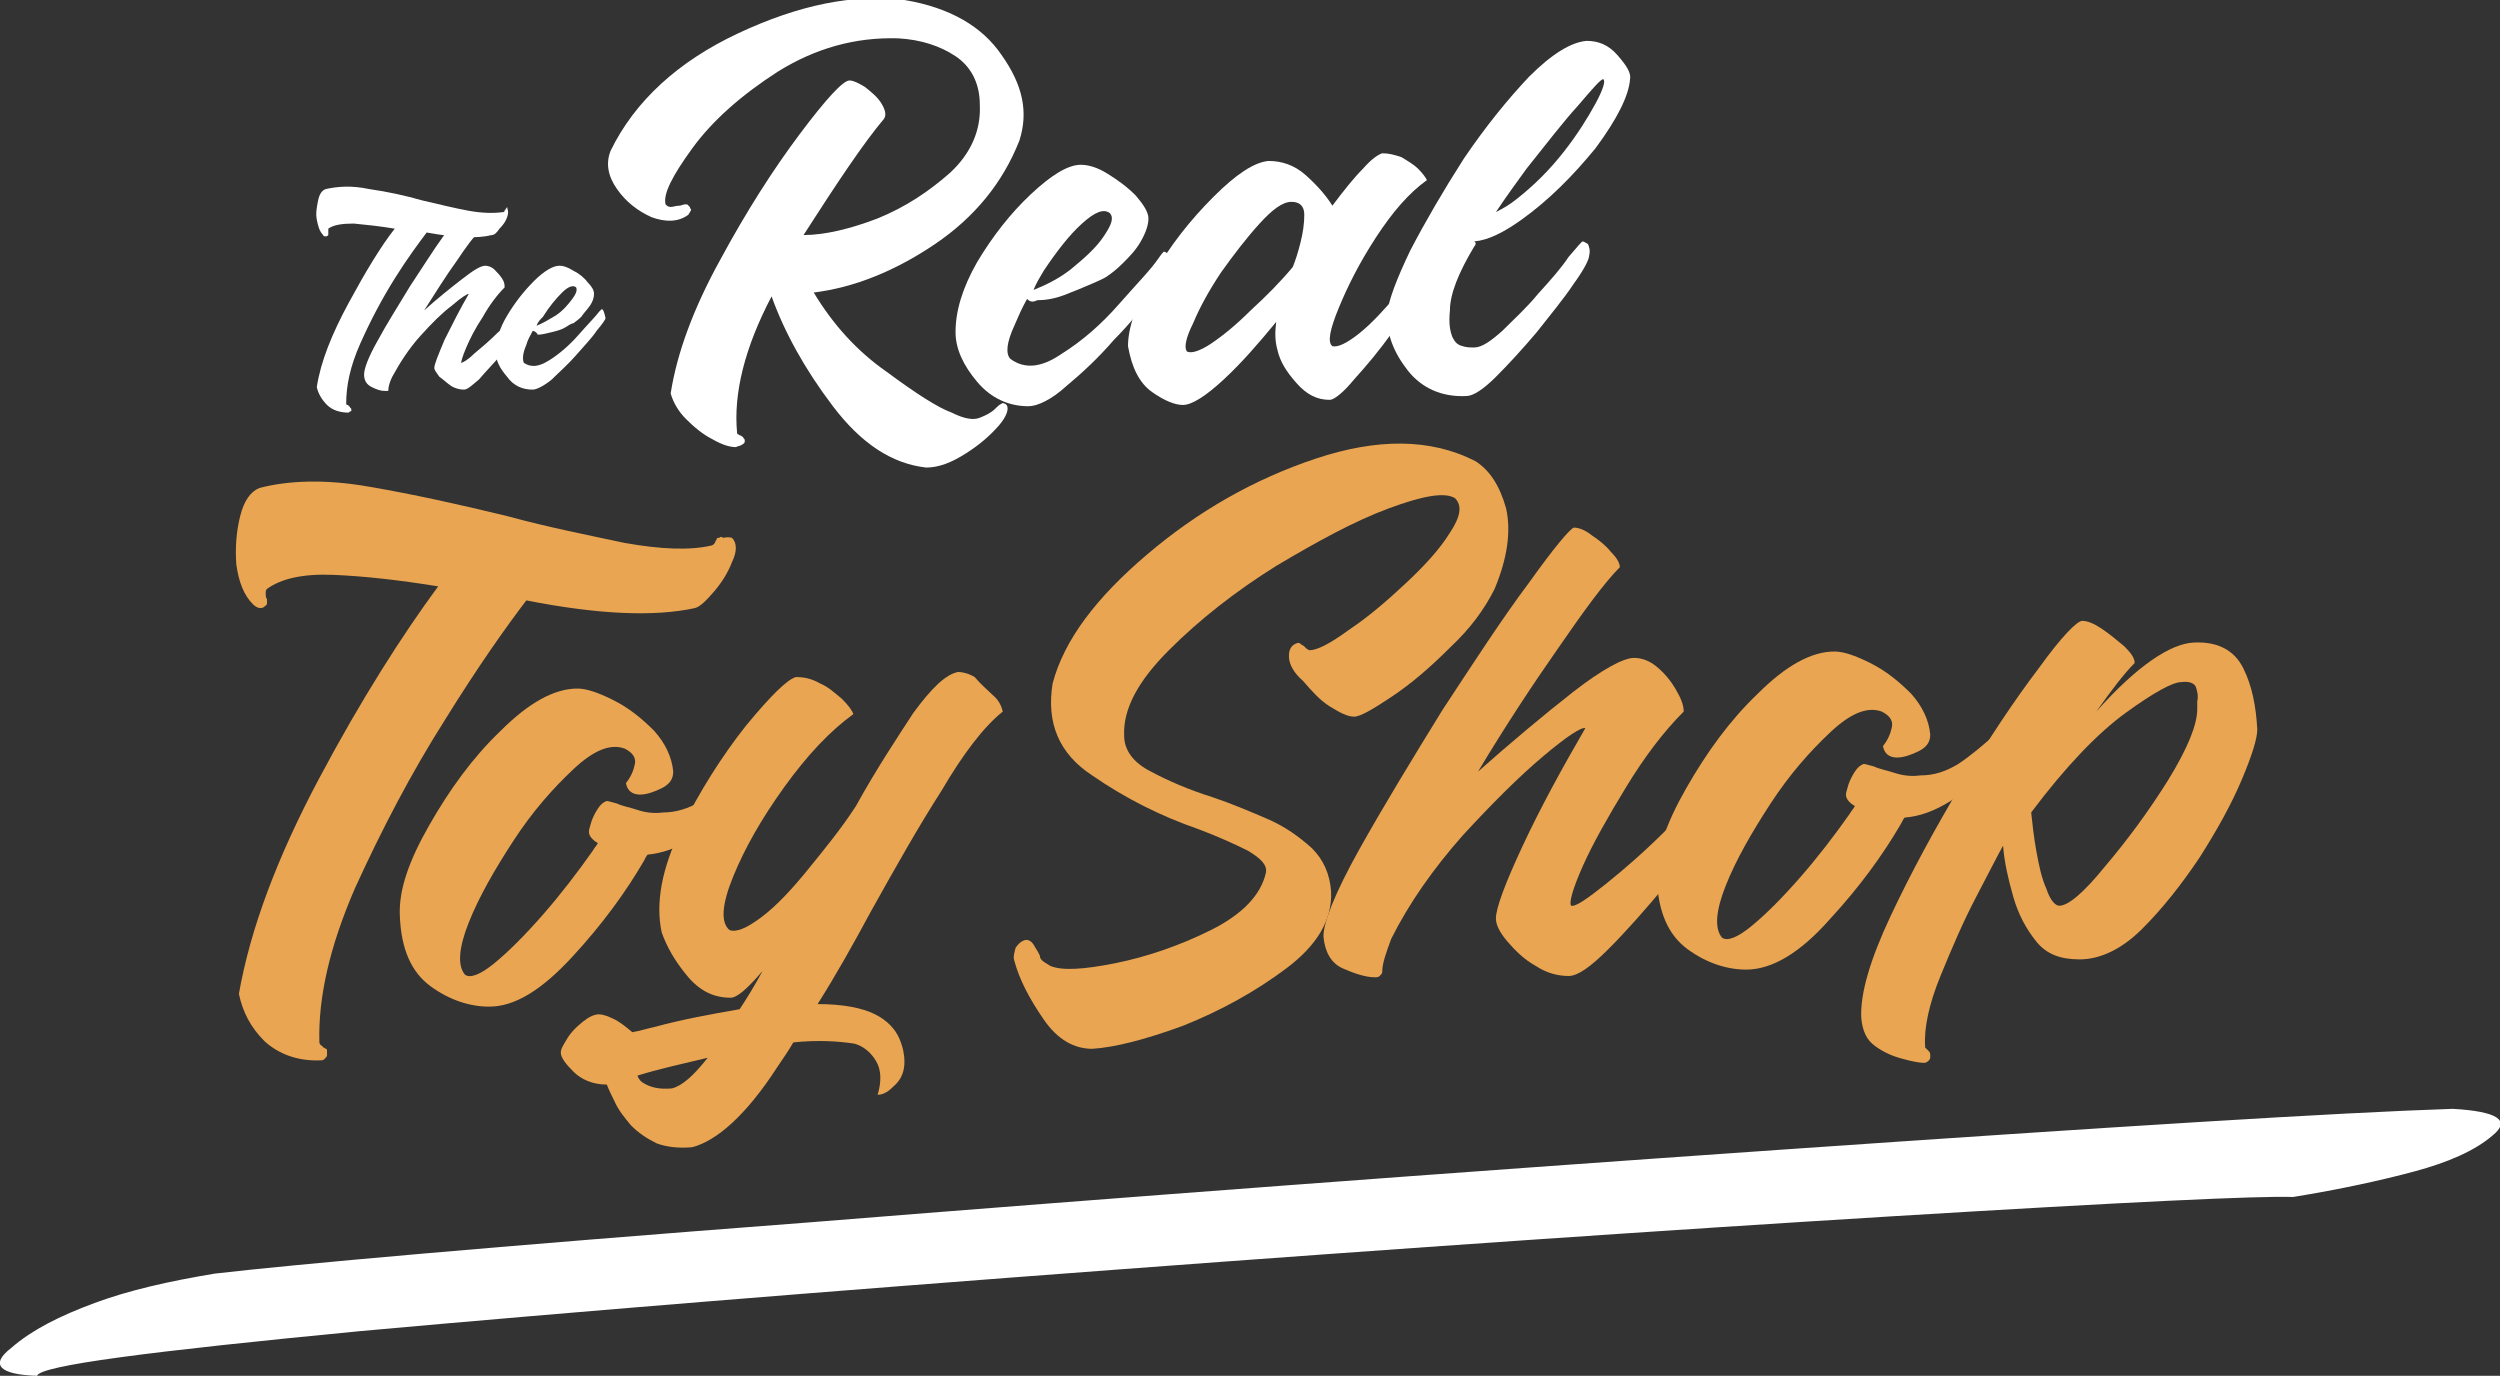 <?xml version="1.0" encoding="utf-8"?>
<!-- Generator: Adobe Illustrator 23.0.4, SVG Export Plug-In . SVG Version: 6.00 Build 0)  -->
<svg version="1.1" id="Layer_1" xmlns="http://www.w3.org/2000/svg" xmlns:xlink="http://www.w3.org/1999/xlink" x="0px" y="0px"
	 viewBox="0 0 195.7 107.7" style="enable-background:new 0 0 195.7 107.7;" xml:space="preserve">
<rect x="0" y="0" width="195.7" height="107.7" fill="#333333" stroke="none"/>
<style type="text/css">
	.st0{fill:#FFFFFF;}
	.st1{fill:#E9A551;}
</style>
<g>
	<path class="st0" d="M79.8,11c-1.3,3.3-3.5,6-6.6,8.1s-6.3,3.4-9.5,3.8c1.5,2.5,3.4,4.6,5.7,6.2c2.3,1.7,4,2.8,5.1,3.2
		c1,0.5,1.7,0.6,2.2,0.4c0.5-0.2,0.9-0.4,1.2-0.7c0.2-0.2,0.3-0.3,0.5-0.4c0.1-0.1,0.3,0,0.4,0.1c0.2,0.3,0,0.9-0.6,1.6
		c-0.7,0.8-1.5,1.5-2.6,2.2c-1.1,0.7-2.1,1.1-3.1,1.1c-2.7-0.3-5.1-1.9-7.3-4.8c-2.2-2.9-3.8-5.8-4.8-8.6c-2.1,4-3,7.6-2.7,10.7
		c0,0,0,0.1,0.1,0.1c0,0,0.1,0.1,0.2,0.1c0.1,0.1,0.2,0.1,0.2,0.2c0.1,0.1,0.1,0.1,0.1,0.2c0,0.1,0,0.2-0.2,0.3
		c-0.1,0.1-0.3,0.1-0.5,0.2c-0.5,0-1.1-0.2-1.8-0.6c-0.8-0.4-1.5-1-2.1-1.6c-0.6-0.6-1-1.3-1.2-2c0.5-3.2,1.8-6.7,3.9-10.5
		c2-3.7,4.1-7,6.2-9.8c2.1-2.8,3.4-4.2,3.9-4.2c0.3,0,0.7,0.2,1.2,0.5c0.5,0.4,1,0.8,1.3,1.3c0.3,0.5,0.4,0.9,0.2,1.2
		c-1.6,1.9-3.6,4.9-6.3,9.1c1.7,0,3.7-0.5,5.8-1.3c2.2-0.9,4-2.1,5.7-3.6c1.6-1.5,2.4-3.3,2.3-5.3c0-1.7-0.7-3-1.9-3.8
		c-1.2-0.8-2.7-1.3-4.5-1.4c-3.4-0.1-6.5,0.8-9.4,2.6c-2.8,1.8-5.1,3.8-6.7,6c-1.6,2.2-2.3,3.6-2.1,4.4c0.1,0.1,0.2,0.2,0.4,0.2
		c0.2,0,0.4-0.1,0.7-0.1c0.1,0,0.3-0.1,0.4-0.1s0.2,0,0.2,0c0.1,0.1,0.2,0.2,0.2,0.2c0,0.1,0.1,0.2,0.1,0.2s0,0.1-0.1,0.2
		c0,0.1-0.1,0.1-0.1,0.2c-0.8,0.6-1.8,0.6-2.9,0.2c-1.1-0.5-2-1.2-2.7-2.2c-0.7-1-0.9-2-0.5-3c1.9-3.9,5.3-7,10-9.2
		c4.7-2.2,9-3.1,13-2.6c3.6,0.6,6.1,2.1,7.6,4.3C80.1,6.7,80.5,8.8,79.8,11z"/>
	<path class="st0" d="M80.4,23.4c-0.4,0.7-0.7,1.4-1,2.1c-0.6,1.3-0.7,2.2-0.3,2.6c1.1,0.8,2.4,0.7,4-0.4c1.6-1,3.1-2.3,4.5-3.9
		s2.5-2.7,3.1-3.6c0.2-0.3,0.3-0.4,0.4-0.5c0.3,0,0.5,0.4,0.6,1.3c0,0.1-0.4,0.8-1.3,1.9c-0.9,1.1-1.9,2.4-3.2,3.7
		c-1.2,1.4-2.5,2.6-3.7,3.6c-1.2,1.1-2.3,1.6-3,1.6c-1.5,0-2.9-0.6-4-1.9c-1.1-1.3-1.7-2.6-1.7-3.9c0-1.6,0.5-3.4,1.7-5.5
		c1.2-2,2.6-3.8,4.2-5.3c1.6-1.5,2.9-2.3,3.9-2.3c0.6,0,1.3,0.2,2.1,0.7c0.8,0.5,1.5,1,2.2,1.7c0.6,0.7,1,1.3,1,1.8
		s-0.2,1.1-0.6,1.8s-0.9,1.2-1.4,1.7c-0.5,0.5-0.9,0.8-1.2,1c-0.1,0.1-0.5,0.3-1.2,0.6s-1.4,0.6-2.2,0.9s-1.5,0.4-2.1,0.4
		C80.8,23.7,80.6,23.6,80.4,23.4z M80.9,22.7c1-0.4,2-0.9,2.9-1.6c1.1-0.9,2-1.7,2.6-2.6c0.6-0.9,0.8-1.4,0.5-1.8
		c-0.5-0.4-1.2-0.1-2.2,0.8c-1,0.9-2,2.2-3,3.7C81.4,21.7,81.1,22.2,80.9,22.7z"/>
	<path class="st0" d="M112.2,19c0.1,0,0.3,0.1,0.3,0.2c0.1,0.1,0.2,0.3,0.2,0.5c0,0.2,0.1,0.3,0.1,0.4c0,0.2-0.4,0.9-1.1,2.1
		c-0.8,1.2-1.6,2.4-2.7,3.8c-1,1.4-2,2.6-3,3.7c-0.9,1.1-1.6,1.6-1.9,1.6c-1,0-1.8-0.4-2.6-1.3c-0.8-0.9-1.3-1.7-1.5-2.6
		c-0.2-0.7-0.2-1.4-0.1-2.2c-1.4,1.7-2.7,3.2-4.1,4.5c-1.4,1.3-2.5,2-3.2,2c-0.6,0-1.4-0.3-2.4-1c-1-0.7-1.6-1.9-1.9-3.6
		c0-1.4,0.6-3.3,2-5.6c1.3-2.3,2.9-4.3,4.7-6.1c1.8-1.8,3.2-2.7,4.3-2.8c1,0,2,0.3,2.9,1.1c0.9,0.8,1.6,1.6,2.1,2.4
		c0.9-1.2,1.7-2.2,2.4-2.9c0.7-0.8,1.2-1.1,1.5-1.2c0.5,0,0.9,0.1,1.5,0.3c0.5,0.3,1,0.6,1.3,0.9c0.4,0.4,0.6,0.7,0.7,0.9
		c-1.4,1-2.7,2.5-4,4.5c-1.3,2-2.2,3.8-2.9,5.5c-0.7,1.7-0.9,2.7-0.5,3c0.4,0.1,1.1-0.2,2.1-1s2-1.9,3.1-3.2
		C110.3,21.6,111.3,20.3,112.2,19z M92.9,27.5c0.3,0.2,1,0,1.9-0.6c0.9-0.6,2-1.5,3.1-2.6c1.2-1.1,2.3-2.2,3.3-3.4
		c0.2-0.5,0.4-1.1,0.6-1.9c0.2-0.8,0.3-1.5,0.3-2.2c0-0.7-0.4-1-1-1c-0.7,0-1.5,0.6-2.5,1.7c-1,1.1-2,2.4-3,3.8
		c-1,1.5-1.7,2.8-2.2,4C92.8,26.5,92.7,27.2,92.9,27.5z"/>
	<path class="st0" d="M115.4,19.3c-1.2,2-1.9,3.7-1.9,5c-0.1,1,0,1.6,0.2,2.1c0.2,0.4,0.4,0.6,0.8,0.7c0.3,0.1,0.6,0.1,0.9,0.1
		c0.6,0,1.3-0.5,2.2-1.3c0.9-0.9,1.9-1.8,2.8-2.9c1-1.1,1.8-2,2.4-2.9c0.7-0.8,1-1.2,1.1-1.2c0.1,0,0.2,0.1,0.4,0.2
		c0.1,0.2,0.2,0.5,0.1,0.9c0,0.3-0.4,1.1-1.2,2.2c-0.8,1.2-1.8,2.4-2.9,3.8c-1.1,1.3-2.2,2.5-3.2,3.5c-1,1-1.8,1.5-2.3,1.5
		c-1.9,0.1-3.5-0.6-4.6-2c-1.1-1.4-1.7-2.9-1.6-4.5c0.1-1,0.7-2.6,1.8-4.9c1.2-2.3,2.6-4.7,4.2-7.2c1.7-2.5,3.4-4.6,5.1-6.4
		c1.8-1.8,3.3-2.7,4.5-2.8c0.9,0,1.7,0.3,2.4,1.1c0.7,0.8,1.1,1.4,1,1.9c-0.1,1.3-1,3.1-2.7,5.4c-1.8,2.2-3.7,4.1-5.8,5.6
		c-1.4,1-2.6,1.6-3.7,1.7C115.6,19,115.5,19.2,115.4,19.3z M119.5,13.2c-0.8,1.1-1.6,2.2-2.4,3.4c0.6-0.3,1.1-0.6,1.6-1
		c1.4-1.1,2.6-2.3,3.7-3.7c1.1-1.4,1.9-2.7,2.5-3.8c0.6-1.1,0.8-1.8,0.6-1.9c-0.2,0-0.8,0.7-2,2.1C122.4,9.5,121.1,11.2,119.5,13.2z
		"/>
</g>
<g>
	<path class="st1" d="M57.3,42.1c0.4,0.4,0.4,1.1,0,1.9c-0.3,0.8-0.8,1.6-1.4,2.3c-0.6,0.7-1.1,1.2-1.5,1.3
		c-3.2,0.7-7.6,0.5-13.2-0.6c-1.6,2.1-3.8,5.2-6.4,9.4c-2.6,4.1-4.9,8.5-7,13.1c-2,4.6-2.9,8.6-2.8,12.1c0,0.1,0.1,0.2,0.1,0.2
		c0.1,0.1,0.2,0.1,0.2,0.2c0.1,0,0.2,0.1,0.2,0.1c0.1,0,0.1,0.1,0.1,0.2c0,0.1,0,0.2,0,0.3c0,0.1-0.1,0.2-0.2,0.3
		c-0.1,0.1-0.2,0.1-0.2,0.1c-1.9,0.1-3.4-0.5-4.5-1.5c-1.1-1.1-1.7-2.3-2-3.7c0.9-5.1,3-10.7,6.3-16.9c3.3-6.2,6.5-11.2,9.3-15
		c-3.1-0.5-5.8-0.8-8.2-0.9c-2.4-0.1-4.1,0.3-5.2,1.1c-0.1,0.1-0.1,0.2-0.1,0.4c0,0.1,0,0.3,0.1,0.4c0,0.1,0,0.2,0,0.3
		c0,0.1,0,0.1,0,0.1c-0.2,0.2-0.3,0.3-0.5,0.3s-0.4-0.1-0.6-0.3c-0.7-0.7-1.1-1.7-1.3-3.1c-0.1-1.3,0-2.6,0.3-3.8
		c0.3-1.2,0.8-1.9,1.5-2.2c2.3-0.6,5.2-0.7,8.6-0.1c3.5,0.6,7.1,1.4,10.8,2.3c3.3,0.9,6.4,1.5,9.2,2.1c2.8,0.5,5.1,0.6,6.8,0.2
		c0.1,0,0.1-0.1,0.2-0.1c0-0.1,0.1-0.1,0.1-0.2c0-0.1,0.1-0.1,0.1-0.2c0-0.1,0.1-0.1,0.2-0.1c0.1-0.1,0.2-0.1,0.3,0
		C57.1,42,57.2,42.1,57.3,42.1z"/>
	<path class="st1" d="M58.8,61.2c0,0.4-0.4,1-1.3,1.9c-0.9,0.9-2,1.7-3.2,2.5c-1.3,0.8-2.5,1.2-3.6,1.3c-0.1,0.1-0.2,0.3-0.3,0.5
		c-1.4,2.4-3.2,4.9-5.6,7.5s-4.5,3.9-6.5,3.9c-1.5,0-3.1-0.5-4.6-1.6c-1.5-1.1-2.3-2.9-2.4-5.5c-0.1-2,0.7-4.3,2.3-7.1
		c1.6-2.8,3.4-5.3,5.6-7.4c2.2-2.2,4.2-3.3,6-3.3c0.7,0,1.6,0.3,2.8,0.9c1.2,0.6,2.2,1.4,3.2,2.4c0.9,1,1.4,2.1,1.5,3.2
		c0,0.6-0.3,1-0.9,1.3c-0.6,0.3-1.2,0.5-1.7,0.5c-0.6,0-1-0.3-1.1-0.9c0.4-0.5,0.6-1,0.7-1.5c0.1-0.5-0.2-0.9-0.8-1.2
		c-1.1-0.4-2.4,0.1-4,1.6c-1.6,1.5-3.2,3.3-4.7,5.6c-1.5,2.3-2.7,4.4-3.5,6.4c-0.8,2-0.9,3.4-0.3,4.1c0.4,0.3,1.2,0,2.3-0.9
		c1.1-0.9,2.4-2.2,3.8-3.8c1.4-1.6,2.7-3.3,3.9-5c0.1-0.2,0.3-0.4,0.4-0.6c-0.5-0.3-0.7-0.6-0.7-0.9c0-0.2,0.1-0.4,0.2-0.8
		c0.1-0.3,0.3-0.7,0.5-1c0.2-0.3,0.4-0.5,0.7-0.6l0,0l0,0l0,0c0,0,0,0,0,0c0.1,0,0.4,0.1,0.8,0.2c0.4,0.2,1,0.3,1.6,0.5
		c0.6,0.2,1.3,0.3,2,0.2c1,0,2-0.3,3-0.9c0.9-0.6,2-1.5,3.2-2.6c0.2,0,0.4,0.1,0.5,0.3C58.7,60.7,58.8,61,58.8,61.2z"/>
	<path class="st1" d="M77.7,54.4c0.5,0.4,0.7,0.9,0.8,1.3c-1.5,1.2-3.1,3.3-4.8,6.2c-1.8,2.8-3.6,6-5.5,9.4
		c-1.4,2.6-2.8,5.1-4.2,7.3c2,0,3.5,0.3,4.5,0.8c1,0.5,1.6,1.2,1.9,1.9c0.3,0.7,0.4,1.3,0.4,1.8c0,0.7-0.2,1.3-0.7,1.8
		c-0.5,0.5-0.9,0.8-1.4,0.8c0.3-1,0.3-1.9-0.1-2.6s-1-1.2-1.7-1.4c-1.3-0.2-2.9-0.3-4.8-0.1c-0.4,0.7-0.9,1.4-1.3,2
		c-2.4,3.7-4.7,5.7-6.6,6.2c-1,0.1-2,0-2.8-0.3c-0.8-0.4-1.4-0.8-2-1.4c-0.5-0.6-1-1.2-1.3-1.9c-0.2-0.4-0.4-0.8-0.6-1.3
		c-1.1,0-2-0.4-2.6-1s-1-1.1-1-1.5c0-0.3,0.2-0.6,0.5-1.1c0.3-0.5,0.7-0.9,1.2-1.3c0.5-0.4,0.9-0.6,1.3-0.6c0.2,0,0.6,0.1,1,0.3
		c0.5,0.2,1,0.6,1.6,1.1c0.6-0.1,1.2-0.3,1.7-0.4c2.2-0.6,4.4-1,6.7-1.4c0.6-0.9,1.2-1.9,1.8-3c-1.2,1.4-2,2.1-2.5,2.1
		c-1.3,0-2.4-0.5-3.4-1.7c-1-1.2-1.6-2.3-2-3.4c-0.5-2.3,0-5,1.5-8.1c1.5-3,3.2-5.7,5.1-8.1c1.9-2.3,3.2-3.6,3.9-3.8
		c0.6,0,1.2,0.1,1.9,0.5c0.7,0.3,1.2,0.8,1.7,1.2c0.5,0.5,0.8,0.9,0.9,1.2c-1.8,1.3-3.6,3.2-5.4,5.7c-1.8,2.5-3.1,4.8-4,7
		c-0.9,2.2-1,3.6-0.3,4.2c0.5,0.2,1.3-0.1,2.5-1s2.4-2.2,3.7-3.8c1.3-1.6,2.6-3.2,3.7-4.9c1.6-2.9,3.2-5.3,4.5-7.3
		c1.4-1.9,2.5-3,3.5-3.2c0.3,0,0.8,0.1,1.3,0.4C76.8,53.6,77.3,54,77.7,54.4z M52.6,85.2c0.8-0.2,1.7-1,2.8-2.4
		c-2.1,0.5-3.9,0.9-5.5,1.4c0.1,0.3,0.3,0.5,0.5,0.6C50.9,85.1,51.6,85.3,52.6,85.2z"/>
	<path class="st1" d="M100.9,51.4c0-0.2,0-0.4,0.1-0.6c0.1-0.2,0.2-0.3,0.4-0.4c0.2-0.1,0.3-0.1,0.4,0c0.1,0.1,0.2,0.1,0.3,0.2
		c0.1,0.1,0.1,0.1,0.2,0.2c0.1,0,0.1,0.1,0.2,0.1c0.6,0,1.6-0.5,3.1-1.6c1.5-1,2.9-2.2,4.4-3.6c1.5-1.4,2.7-2.7,3.5-4
		c0.8-1.2,1-2.1,0.4-2.7c-0.8-0.5-2.5-0.2-5.2,0.8c-2.7,1-5.6,2.6-8.8,4.5c-3.2,2-6,4.2-8.4,6.6c-2.4,2.4-3.6,4.6-3.5,6.7
		c0,1.1,0.7,2.1,2.1,2.8c1.3,0.7,2.9,1.4,4.8,2c1.5,0.5,2.9,1.1,4.3,1.7c1.4,0.6,2.5,1.4,3.5,2.3c0.9,0.9,1.4,2,1.5,3.4
		c0.1,2.2-1.1,4.2-3.5,6c-2.4,1.8-5.1,3.3-8.1,4.5c-3,1.1-5.4,1.7-7.1,1.8c-1.4,0-2.7-0.7-3.8-2.3c-1.1-1.6-1.9-3.1-2.3-4.6
		c-0.1-0.3,0-0.6,0.1-1c0.2-0.3,0.4-0.5,0.7-0.6c0.3-0.1,0.6,0.1,0.8,0.5c0.2,0.3,0.3,0.5,0.4,0.7c0,0.2,0.1,0.3,0.2,0.4
		c0.1,0.1,0.3,0.2,0.6,0.4c0.9,0.4,2.6,0.3,5.1-0.2s5.1-1.4,7.5-2.6c2.4-1.2,3.9-2.7,4.3-4.5c0.1-0.6-0.4-1.1-1.4-1.7
		c-1-0.5-2.3-1.1-3.9-1.7c-2.9-1-5.7-2.4-8.3-4.2c-2.6-1.7-3.6-4.1-3.1-7.2c0.9-3.4,3.4-6.7,7.4-10.1c4-3.4,8.4-5.9,13.2-7.5
		c4.8-1.6,9-1.6,12.5,0.2c1.1,0.7,1.9,1.9,2.4,3.7c0.4,1.8,0.1,3.9-0.9,6.3c-0.8,1.6-1.9,3.1-3.5,4.6c-1.5,1.5-3,2.8-4.5,3.8
		c-1.5,1-2.5,1.6-3,1.6c-0.5,0-1.1-0.3-1.9-0.8c-0.8-0.5-1.4-1.2-2.1-2C101.3,52.7,100.9,52,100.9,51.4z"/>
	<path class="st1" d="M134.9,60.3c0.3,0,0.6,0.1,0.7,0.4c0.1,0.3,0.1,0.7,0.2,1.1c0,0.2-0.5,1.1-1.6,2.6c-1.1,1.5-2.4,3.2-3.9,5
		c-1.5,1.8-3,3.5-4.4,4.9c-1.4,1.4-2.4,2.1-3.1,2.1c-0.8,0-1.7-0.2-2.6-0.8c-0.9-0.5-1.6-1.2-2.2-1.9c-0.6-0.7-0.9-1.3-0.9-1.8
		c0-0.8,0.7-2.7,2.1-5.7c1.4-3,3.1-6.1,4.9-9.2c-0.3-0.1-1.4,0.6-3.3,2.2c-1.9,1.6-4,3.7-6.3,6.2c-2.3,2.6-4.2,5.3-5.6,8.1
		c-0.4,1.1-0.7,1.9-0.7,2.6c0,0.1-0.1,0.2-0.2,0.3s-0.2,0.1-0.4,0.1c-0.7,0-1.6-0.3-2.5-0.7c-0.9-0.4-1.4-1.3-1.5-2.5
		c0-1.1,0.9-3.4,2.8-6.8c1.9-3.4,4.1-7,6.5-10.9c2.5-3.8,4.7-7.2,6.8-10c2-2.8,3.2-4.2,3.5-4.3c0.4,0,0.9,0.2,1.4,0.6
		c0.6,0.4,1.1,0.8,1.5,1.3c0.5,0.5,0.7,0.9,0.7,1.2c-1.2,1.2-2.8,3.4-4.8,6.3c-2.1,3-4.2,6.2-6.3,9.7c2.6-2.3,5.1-4.4,7.4-6.2
		c2.3-1.8,4-2.7,4.8-2.7c0.6,0,1.2,0.2,1.8,0.7c0.6,0.5,1.1,1.1,1.5,1.8c0.4,0.7,0.6,1.2,0.6,1.7c-1.6,1.6-3.1,3.6-4.5,5.9
		c-1.4,2.3-2.6,4.4-3.4,6.2c-0.8,1.8-1.1,2.9-0.9,3.1c0.3,0.1,1.2-0.5,2.7-1.7c1.5-1.2,3.1-2.6,4.8-4.3
		C132.3,63.4,133.7,61.8,134.9,60.3z"/>
	<path class="st1" d="M157.2,58.3c0,0.4-0.4,1-1.3,1.9c-0.9,0.9-2,1.7-3.2,2.5c-1.3,0.8-2.4,1.2-3.6,1.3c-0.1,0.1-0.2,0.3-0.3,0.5
		c-1.4,2.4-3.2,4.9-5.6,7.5c-2.3,2.6-4.5,3.9-6.5,3.9c-1.5,0-3.1-0.5-4.6-1.6c-1.5-1.1-2.3-2.9-2.4-5.5c-0.1-2,0.7-4.3,2.3-7.1
		c1.6-2.8,3.4-5.3,5.6-7.4c2.2-2.2,4.2-3.3,6-3.3c0.7,0,1.6,0.3,2.8,0.9c1.2,0.6,2.2,1.4,3.2,2.4c0.9,1,1.4,2.1,1.5,3.2
		c0,0.6-0.3,1-0.9,1.3c-0.6,0.3-1.2,0.5-1.7,0.5c-0.6,0-1-0.3-1.1-0.9c0.4-0.5,0.6-1,0.7-1.5c0.1-0.5-0.2-0.9-0.8-1.2
		c-1.1-0.4-2.4,0.1-4,1.6c-1.6,1.5-3.2,3.3-4.7,5.6c-1.5,2.3-2.7,4.4-3.5,6.4c-0.8,2-0.9,3.4-0.3,4.1c0.4,0.3,1.2,0,2.3-0.9
		c1.1-0.9,2.4-2.2,3.8-3.8c1.4-1.6,2.7-3.3,3.9-5c0.1-0.2,0.3-0.4,0.4-0.6c-0.5-0.3-0.7-0.6-0.7-0.9c0-0.2,0.1-0.4,0.2-0.8
		c0.1-0.3,0.3-0.7,0.5-1s0.4-0.5,0.7-0.6l0,0h0h0c0,0,0,0,0,0c0.1,0,0.4,0.1,0.8,0.2c0.4,0.2,1,0.3,1.6,0.5c0.6,0.2,1.3,0.3,2,0.2
		c1.1,0,2-0.3,3-0.9c0.9-0.6,2-1.5,3.2-2.6c0.2,0,0.4,0.1,0.5,0.3C157.2,57.9,157.2,58.1,157.2,58.3z"/>
	<path class="st1" d="M171.7,50.3c1.9-0.1,3.2,0.6,3.9,2c0.7,1.4,1,3,1.1,4.8c0,0.7-0.4,2-1.2,3.9c-0.8,1.9-1.9,3.9-3.3,6.1
		c-1.4,2.1-2.9,4-4.5,5.6c-1.6,1.6-3.3,2.4-4.9,2.4c-1.5,0-2.6-0.4-3.4-1.4c-0.8-1-1.4-2.1-1.8-3.5c-0.4-1.4-0.7-2.7-0.8-4
		c-0.4,0.7-1.1,2.1-2.1,4s-1.9,4-2.8,6.2c-0.9,2.2-1.3,4.1-1.2,5.5c0,0.1,0,0.1,0,0.1c0,0,0.1,0.1,0.1,0.1c0,0,0.1,0.1,0.2,0.2
		c0.1,0.1,0.1,0.2,0.1,0.4c0,0.1,0,0.2-0.1,0.3c-0.1,0.1-0.2,0.2-0.4,0.2c-0.3,0-0.9-0.1-1.6-0.3c-0.8-0.2-1.5-0.5-2.2-1
		c-0.7-0.5-1-1.2-1.1-2.2c-0.1-1.9,0.7-4.6,2.3-8c1.6-3.4,3.5-6.9,5.6-10.4c2.1-3.5,4.1-6.5,6-9c1.8-2.5,3-3.7,3.4-3.7
		c0.4,0,0.9,0.2,1.5,0.6c0.6,0.4,1.2,0.9,1.8,1.4c0.5,0.5,0.8,0.9,0.8,1.3c-0.8,0.8-1.8,2.1-3,3.8C167.3,52.1,169.9,50.4,171.7,50.3
		z M172,55.5c0-0.2,0-0.4,0-0.6c0.1-0.4,0-0.8-0.1-1.1c-0.1-0.3-0.5-0.5-1.2-0.4c-0.6,0-2.1,0.8-4.3,2.4c-2.2,1.6-4.7,4.2-7.4,7.8
		c0.1,0.9,0.2,1.9,0.4,3c0.2,1.1,0.4,2.1,0.8,3c0.3,0.9,0.7,1.3,1,1.3c0.7,0,1.9-1,3.6-3.1c1.7-2,3.4-4.3,4.9-6.7
		C171.3,58.5,172,56.7,172,55.5z"/>
</g>
<g>
	<path class="st0" d="M39.7,16.3c0.1,0.2,0.1,0.4,0,0.7c-0.1,0.3-0.3,0.6-0.6,0.9c-0.2,0.3-0.4,0.5-0.6,0.5
		c-1.2,0.3-2.9,0.2-5.1-0.2c-0.6,0.8-1.5,2-2.5,3.6c-1,1.6-1.9,3.3-2.7,5.1s-1.1,3.3-1.1,4.7c0,0,0,0.1,0.1,0.1c0,0,0.1,0,0.1,0.1
		c0,0,0.1,0,0.1,0.1c0,0,0,0,0.1,0.1c0,0,0,0.1,0,0.1c0,0.1,0,0.1-0.1,0.1c0,0-0.1,0.1-0.1,0.1c-0.7,0-1.3-0.2-1.7-0.6
		c-0.4-0.4-0.7-0.9-0.8-1.4c0.3-2,1.2-4.2,2.5-6.6c1.3-2.4,2.5-4.4,3.6-5.8c-1.2-0.2-2.2-0.3-3.2-0.4c-0.9,0-1.6,0.1-2,0.4
		c0,0,0,0.1,0,0.1c0,0.1,0,0.1,0,0.2c0,0,0,0.1,0,0.1c0,0,0,0,0,0.1c-0.1,0.1-0.1,0.1-0.2,0.1c-0.1,0-0.2,0-0.2-0.1
		c-0.3-0.3-0.4-0.7-0.5-1.2c-0.1-0.5,0-1,0.1-1.5c0.1-0.5,0.3-0.8,0.6-0.9c0.9-0.2,2-0.3,3.4,0c1.4,0.2,2.8,0.5,4.2,0.9
		c1.3,0.3,2.5,0.6,3.6,0.8c1.1,0.2,2,0.2,2.7,0.1c0,0,0.1,0,0.1-0.1c0,0,0-0.1,0.1-0.1c0,0,0,0,0-0.1c0,0,0,0,0.1,0c0,0,0.1,0,0.1,0
		C39.6,16.2,39.6,16.2,39.7,16.3z"/>
	<path class="st0" d="M40.9,24.2c0.1,0,0.2,0,0.3,0.2c0,0.1,0.1,0.3,0.1,0.4c0,0.1-0.2,0.4-0.6,1c-0.4,0.6-0.9,1.2-1.5,2
		c-0.6,0.7-1.2,1.3-1.7,1.9c-0.6,0.5-0.9,0.8-1.2,0.8c-0.3,0-0.7-0.1-1-0.3c-0.3-0.2-0.6-0.5-0.9-0.7c-0.2-0.3-0.4-0.5-0.4-0.7
		c0-0.3,0.3-1,0.8-2.2c0.6-1.2,1.2-2.4,1.9-3.6c-0.1,0-0.5,0.2-1.3,0.9c-0.8,0.6-1.6,1.4-2.5,2.4c-0.9,1-1.6,2.1-2.2,3.2
		c-0.2,0.4-0.3,0.8-0.3,1c0,0.1,0,0.1-0.1,0.1s-0.1,0-0.2,0c-0.3,0-0.6-0.1-1-0.3c-0.4-0.2-0.6-0.5-0.6-1c0-0.4,0.3-1.3,1.1-2.7
		c0.7-1.3,1.6-2.7,2.5-4.2c1-1.5,1.8-2.8,2.6-3.9c0.8-1.1,1.3-1.7,1.4-1.7c0.1,0,0.3,0.1,0.6,0.2c0.2,0.2,0.4,0.3,0.6,0.5
		c0.2,0.2,0.3,0.4,0.3,0.5c-0.5,0.5-1.1,1.3-1.9,2.5c-0.8,1.1-1.6,2.4-2.5,3.8c1-0.9,2-1.7,2.9-2.4c0.9-0.7,1.5-1.1,1.9-1.1
		c0.2,0,0.5,0.1,0.7,0.3c0.2,0.2,0.4,0.4,0.6,0.7c0.2,0.3,0.2,0.5,0.2,0.7c-0.6,0.6-1.2,1.4-1.7,2.3c-0.6,0.9-1,1.7-1.3,2.4
		c-0.3,0.7-0.4,1.1-0.4,1.2c0.1,0,0.5-0.2,1-0.7c0.6-0.5,1.2-1,1.9-1.7C39.9,25.4,40.4,24.8,40.9,24.2z"/>
	<path class="st0" d="M41.7,25.9c-0.2,0.4-0.4,0.7-0.5,1.1c-0.3,0.7-0.3,1.1-0.2,1.4c0.6,0.4,1.2,0.3,2-0.2c0.8-0.5,1.6-1.2,2.3-2
		c0.7-0.8,1.3-1.4,1.6-1.8c0.1-0.1,0.2-0.2,0.2-0.2c0.1,0,0.2,0.2,0.3,0.7c0,0.1-0.2,0.4-0.7,1c-0.4,0.6-1,1.2-1.6,1.9
		c-0.6,0.7-1.3,1.3-1.9,1.9c-0.6,0.5-1.2,0.8-1.5,0.8c-0.8,0-1.5-0.3-2-1c-0.6-0.7-0.9-1.3-0.9-2c0-0.8,0.3-1.8,0.9-2.8
		s1.3-1.9,2.1-2.7c0.8-0.8,1.5-1.2,2-1.2c0.3,0,0.6,0.1,1.1,0.4c0.4,0.2,0.8,0.5,1.1,0.9c0.3,0.3,0.5,0.6,0.5,0.9s-0.1,0.6-0.3,0.9
		c-0.2,0.3-0.5,0.6-0.7,0.9c-0.3,0.3-0.5,0.4-0.6,0.5c-0.1,0-0.3,0.1-0.6,0.3c-0.3,0.2-0.7,0.3-1.1,0.4c-0.4,0.1-0.8,0.2-1.1,0.2
		C42,26,41.8,25.9,41.7,25.9z M42,25.5c0.5-0.2,1-0.5,1.5-0.8c0.6-0.4,1-0.9,1.3-1.3c0.3-0.4,0.4-0.7,0.3-0.9
		c-0.2-0.2-0.6-0.1-1.1,0.4s-1,1.1-1.5,1.9C42.3,25,42.1,25.2,42,25.5z"/>
</g>
<g>
	<path class="st0" d="M0.9,105.5c1.6-1.4,3.8-2.5,6.5-3.5c2.7-1,5.8-1.7,9.4-2.3c6-0.7,21.5-2.1,46.4-4c24.9-2,50.3-3.9,76.2-5.7
		c26-1.8,43.5-2.9,52.6-3.2c3.5,0.2,4.6,0.9,3.1,2.1c-1.4,1.2-3.5,2.1-6.1,2.8c-2.6,0.7-5.8,1.4-9.5,2c-2.7-0.1-13.1,0.4-31.2,1.5
		c-18,1.1-38.4,2.5-61.1,4.2c-22.7,1.7-42.4,3.3-59,4.8c-16.6,1.6-25.1,2.7-25.3,3.5C-0.1,107.6-0.8,106.8,0.9,105.5z"/>
</g>
</svg>

